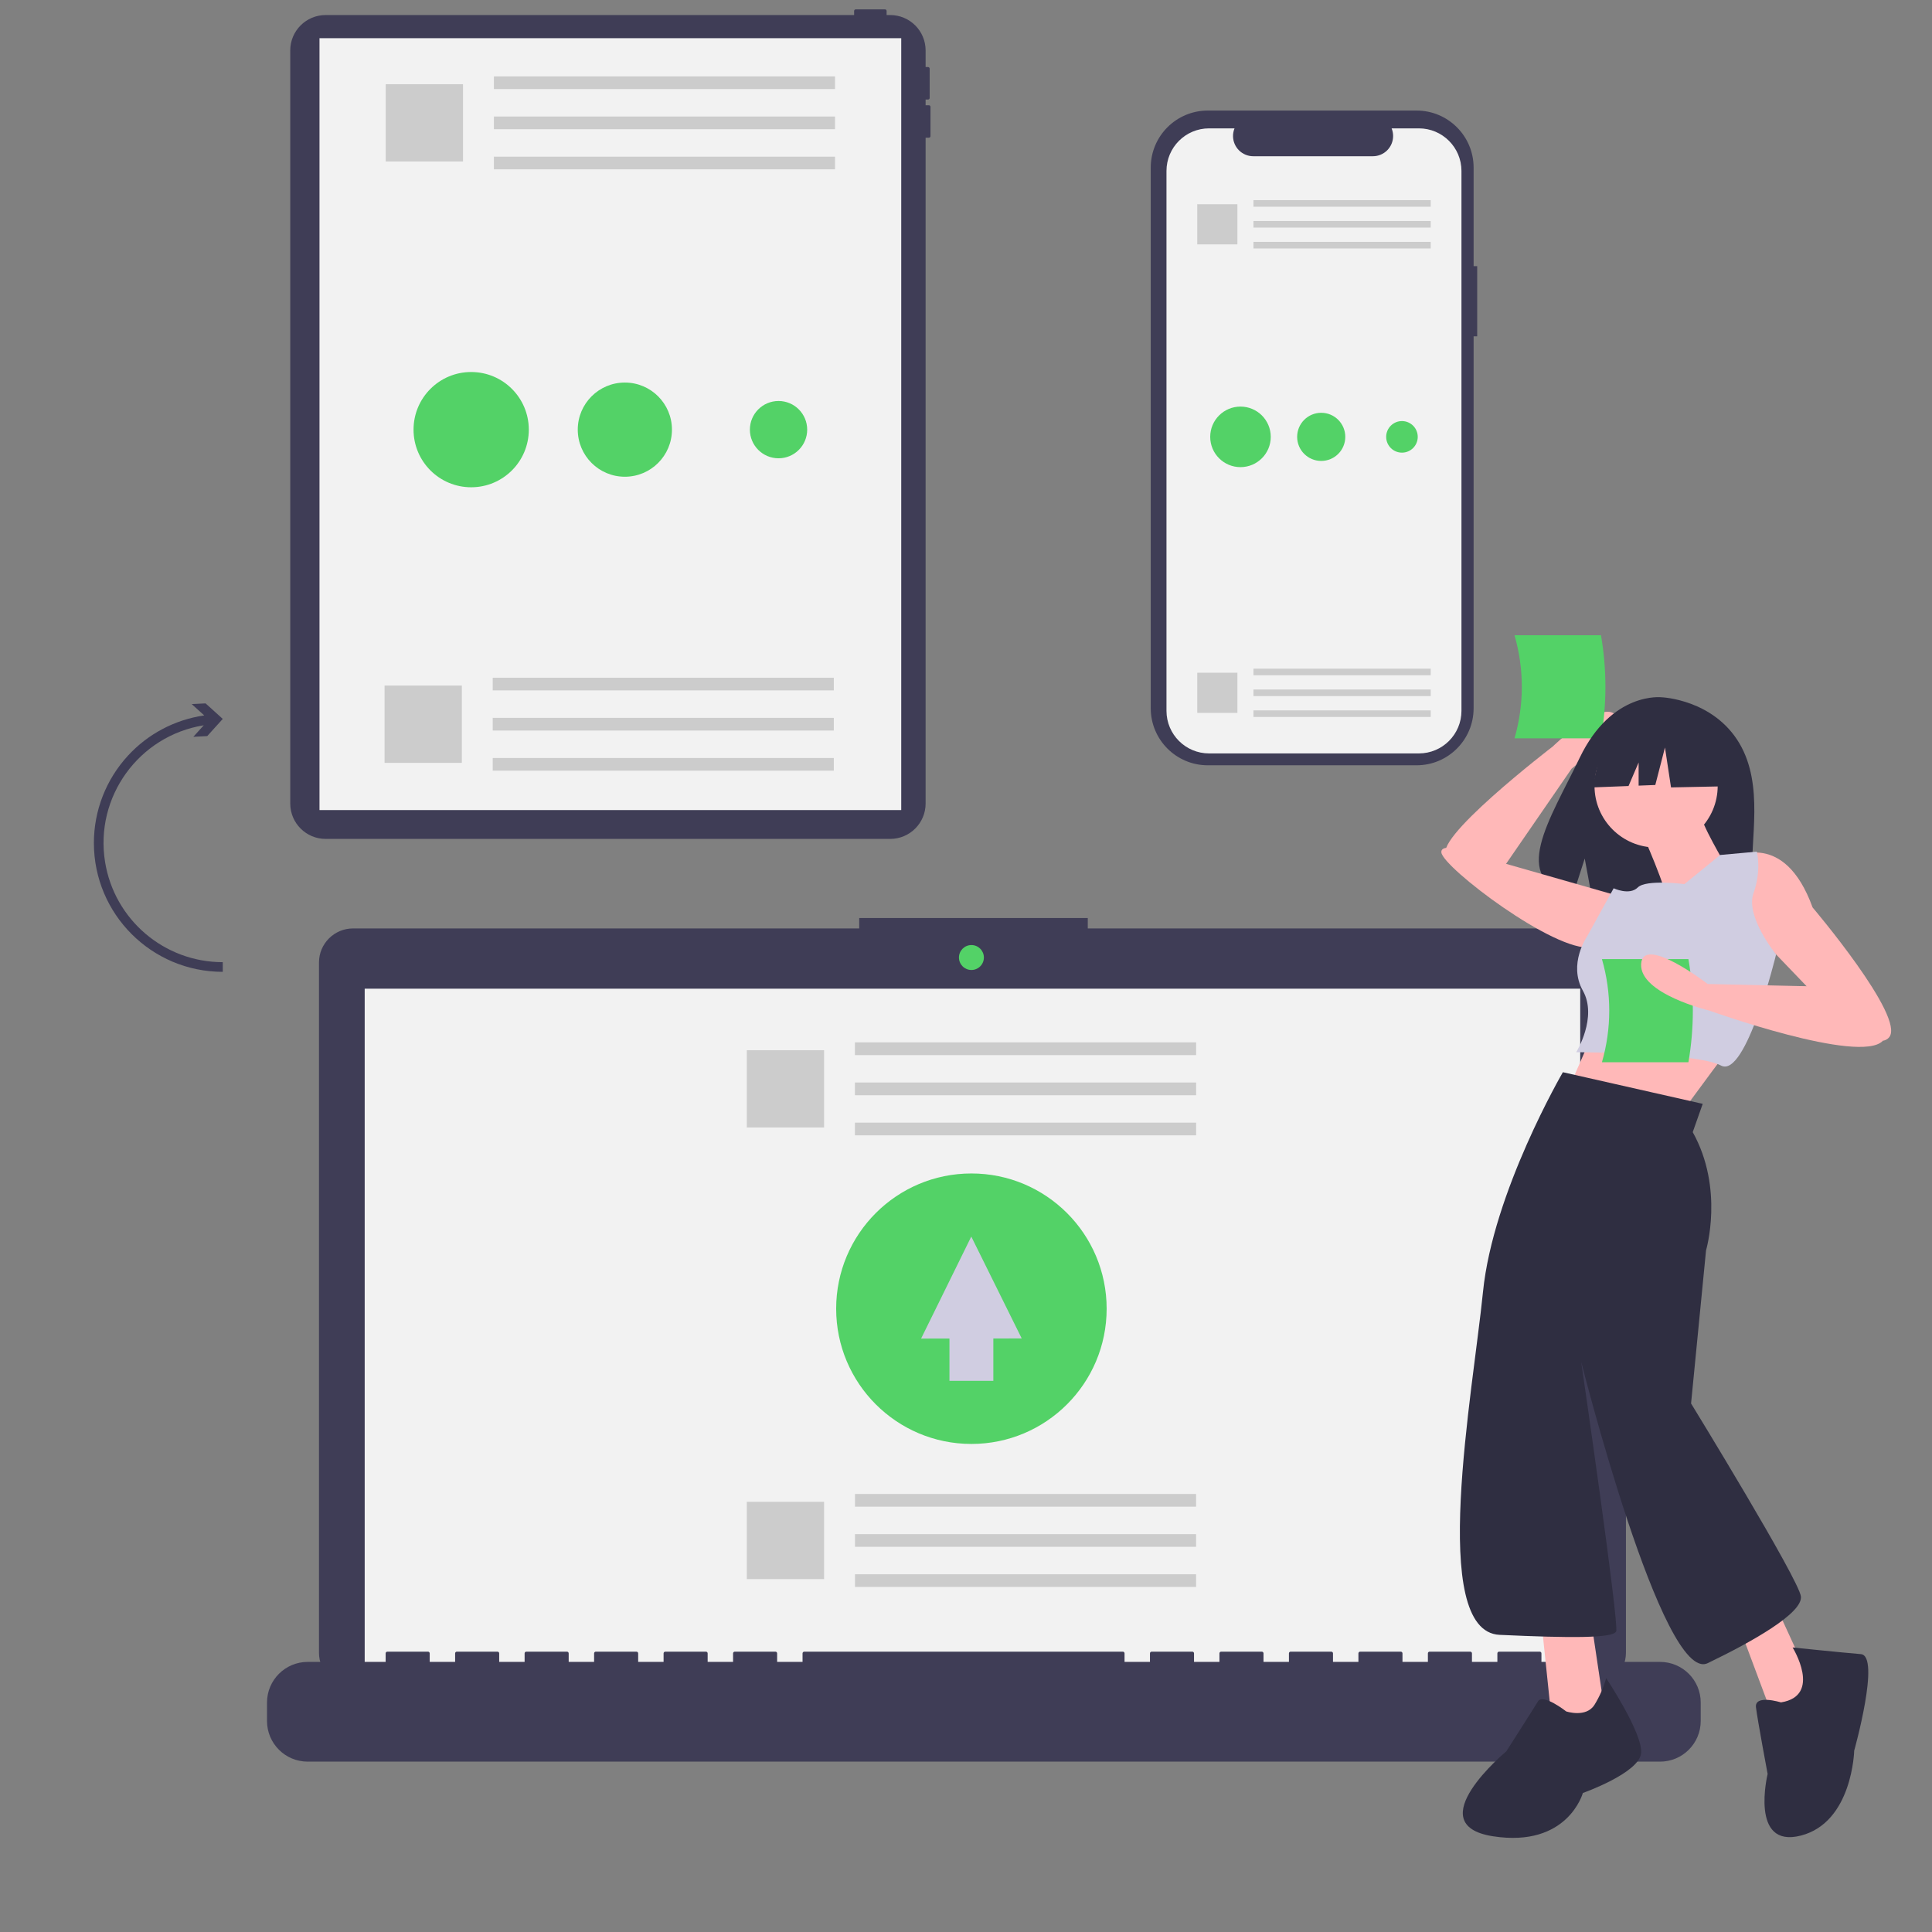 <?xml version="1.0" encoding="utf-8"?>
<!-- Generator: Adobe Illustrator 16.0.0, SVG Export Plug-In . SVG Version: 6.00 Build 0)  -->
<!DOCTYPE svg PUBLIC "-//W3C//DTD SVG 1.1//EN" "http://www.w3.org/Graphics/SVG/1.1/DTD/svg11.dtd">
<svg version="1.1" id="b788e214-8c62-4533-b5b0-3b3e1bf4c8d8"
	 xmlns="http://www.w3.org/2000/svg" xmlns:xlink="http://www.w3.org/1999/xlink" x="0px" y="0px" width="800px" height="800px"
	 viewBox="180.761 -3.875 800 800" enable-background="new 180.761 -3.875 800 800" xml:space="preserve">
<rect x="180.761" y="-3.875" width="800" height="800" fill="#808080" stroke="none"/>
<title>file_sync</title>
<path fill="#3F3D56" d="M839.908,380.568H631.187v-4.303h-94.643v4.303H326.962c-7.797,0-14.119,6.32-14.119,14.118l0,0V680.49
	c0,7.797,6.321,14.118,14.119,14.118h512.945c7.797,0,14.119-6.321,14.119-14.118V394.687
	C854.027,386.889,847.705,380.568,839.908,380.568z"/>
<rect x="331.772" y="405.52" fill="#F2F2F2" width="503.325" height="283.927"/>
<circle fill="#53D267" cx="583.005" cy="392.613" r="5.162"/>
<path fill="#3F3D56" d="M868.158,684.284h-49.121v-3.539c0-0.388-0.314-0.702-0.701-0.702l0,0h-16.842
	c-0.387,0-0.701,0.314-0.701,0.702l0,0v3.539h-10.525v-3.539c0-0.388-0.314-0.702-0.703-0.702l0,0h-16.842
	c-0.387,0-0.701,0.314-0.701,0.702l0,0v3.539h-10.525v-3.539c0-0.388-0.314-0.702-0.703-0.702l0,0h-16.84
	c-0.389,0-0.703,0.314-0.703,0.702l0,0v3.539h-10.525v-3.539c0-0.388-0.314-0.702-0.701-0.702l0,0h-16.842
	c-0.389,0-0.701,0.314-0.701,0.702l0,0v3.539h-10.527v-3.539c0-0.388-0.314-0.702-0.701-0.702l0,0H686.41
	c-0.387,0-0.701,0.314-0.701,0.702l0,0v3.539h-10.527v-3.539c0-0.388-0.313-0.702-0.701-0.702l0,0h-16.842
	c-0.387,0-0.701,0.314-0.701,0.702l0,0v3.539h-10.525v-3.539c0-0.388-0.314-0.702-0.703-0.702l0,0H513.783
	c-0.388,0-0.701,0.314-0.701,0.702l0,0v3.539h-10.526v-3.539c0-0.388-0.314-0.702-0.701-0.702l0,0h-16.842
	c-0.388,0-0.702,0.314-0.702,0.702l0,0v3.539h-10.525v-3.539c0-0.388-0.314-0.702-0.702-0.702l0,0h-16.842
	c-0.388,0-0.701,0.314-0.701,0.702l0,0v3.539h-10.526v-3.539c0-0.388-0.314-0.702-0.702-0.702l0,0h-16.841
	c-0.388,0-0.702,0.314-0.702,0.702l0,0v3.539h-10.526v-3.539c0-0.388-0.314-0.702-0.702-0.702l0,0h-16.842
	c-0.387,0-0.702,0.314-0.702,0.702l0,0v3.539h-10.526v-3.539c0-0.388-0.314-0.702-0.702-0.702l0,0h-16.842
	c-0.387,0-0.702,0.314-0.702,0.702l0,0v3.539h-10.526v-3.539c0-0.388-0.314-0.702-0.702-0.702l0,0h-16.842
	c-0.388,0-0.702,0.314-0.702,0.702l0,0v3.539h-32.28c-9.301,0-16.841,7.54-16.841,16.841v7.616c0,9.301,7.54,16.841,16.841,16.841
	h559.982c9.303,0,16.842-7.54,16.842-16.841v-7.615C885,691.824,877.46,684.284,868.158,684.284L868.158,684.284z"/>
<rect x="534.788" y="427.757" fill="#E6E6E6" width="141.241" height="5.248"/>
<rect x="534.788" y="444.376" fill="#E6E6E6" width="141.241" height="5.248"/>
<rect x="534.788" y="460.995" fill="#E6E6E6" width="141.241" height="5.248"/>
<rect x="534.788" y="427.757" fill="#CCCCCC" width="141.241" height="5.248"/>
<rect x="534.788" y="444.376" fill="#CCCCCC" width="141.241" height="5.248"/>
<rect x="534.788" y="460.995" fill="#CCCCCC" width="141.241" height="5.248"/>
<rect x="490" y="431" fill="#CCCCCC" width="32" height="32"/>
<rect x="534.788" y="614.757" fill="#CCCCCC" width="141.241" height="5.248"/>
<rect x="534.788" y="631.376" fill="#CCCCCC" width="141.241" height="5.248"/>
<rect x="534.788" y="647.995" fill="#CCCCCC" width="141.241" height="5.248"/>
<rect x="490" y="618" fill="#CCCCCC" width="32" height="32"/>
<path fill="#3F3D56" d="M233.728,309.048c8.297-9.038,19.462-14.93,31.606-16.679l-5.198-4.696l5.75-0.291l7.115,6.431l-6.431,7.114
	l-5.75,0.291l4.309-4.765c-26.912,4.346-45.206,29.684-40.86,56.596c3.861,23.915,24.507,41.493,48.732,41.491v4
	c-29.472,0-53.364-23.893-53.363-53.365C219.637,331.792,224.666,318.897,233.728,309.048z"/>
<g>
	<path fill="#FFB8B8" d="M803.869,354.581l27.651-40.148c0,0,24.079-19.307,17.177-23.066c-6.9-3.759-24.969,13.866-24.969,13.866
		s-52.129,39.963-43.533,45.54C788.792,356.351,803.869,354.581,803.869,354.581z"/>
	<path fill="#53D267" d="M807.887,301.858h35.81c2.443-14.127,2.443-28.57,0-42.697h-35.81
		C811.92,273.107,811.92,287.912,807.887,301.858z"/>
	<path fill="#2F2E41" d="M900.991,303.895c-10.762-18.184-32.053-19.031-32.053-19.031s-20.747-2.653-34.056,25.041
		c-12.405,25.813-29.525,50.736-2.757,56.779l4.837-15.05l2.994,16.17c3.812,0.274,7.635,0.339,11.453,0.196
		c28.668-0.926,55.968,0.271,55.089-10.017C905.331,344.308,911.345,321.391,900.991,303.895z"/>
	<path fill="#FFB8B8" d="M843.771,415.981l-13.785,31.707l48.251,7.582c0,0,22.745-31.018,24.813-33.085L843.771,415.981z"/>
	<circle fill="#FFB8B8" cx="866.518" cy="321.551" r="25.503"/>
	<path fill="#FFB8B8" d="M860.314,340.161c0,0,11.718,26.192,10.34,28.95c-1.379,2.757,24.814-14.475,24.814-14.475
		s-11.029-18.611-10.34-21.368L860.314,340.161z"/>
	<path fill="#FFB8B8" d="M898.915,351.189c0,0,20.678-11.717,32.396,20.679c0,0,38.601,45.492,31.707,53.764
		c-6.893,8.271-33.085-19.988-33.085-19.988l-16.543-17.233c0,0-23.437-6.204-21.367-19.299
		C894.089,356.015,898.915,351.189,898.915,351.189z"/>
	<path fill="#FFB8B8" d="M850.665,367.043l-48.249-13.786c0,0-25.504-10.34-24.814-4.136s46.871,41.358,62.035,39.289
		C854.8,386.343,850.665,367.043,850.665,367.043z"/>
	<path fill="#D0CDE1" d="M878.237,362.218c0,0-15.854-2.068-19.302,1.378c-3.445,3.446-9.994,0.344-9.994,0.344l-11.029,19.99
		c0,0-7.926,11.373-1.722,22.401c6.203,11.028-2.757,25.503-2.757,25.503s49.628,0,59.968,5.515
		c10.338,5.514,22.8-46.011,22.8-46.011s-12.806-15.68-9.359-25.33c3.445-9.65,1.378-17.232,1.378-17.232l-15.164,1.378
		L878.237,362.218z"/>
	<polygon fill="#FFB8B8" points="818.958,666.879 824.472,719.953 845.84,708.926 838.947,662.743 	"/>
	<polygon fill="#FFB8B8" points="899.603,666.189 917.546,714.171 934.778,701.765 913.389,655.162 	"/>
	<path fill="#2F2E41" d="M845.838,691.004c-1.083,3.885-2.707,7.597-4.824,11.028c-3.446,5.515-11.718,2.757-11.718,2.757
		s-9.649-7.582-11.717-4.135c-2.067,3.446-13.097,20.678-13.097,20.678s-36.532,30.328-5.515,35.153
		c31.019,4.825,37.222-17.921,37.222-17.921s23.435-8.271,24.124-16.543C861.004,713.75,845.838,691.004,845.838,691.004z"/>
	<path fill="#2F2E41" d="M918.213,701.053c0,0-11.028-3.446-10.34,2.067c0.689,5.515,4.826,27.571,4.826,27.571
		s-7.583,31.018,13.786,25.504c21.367-5.515,22.056-35.153,22.056-35.153s11.029-39.289,2.757-39.979
		c-8.27-0.689-28.261-2.757-28.261-2.757S935.446,698.295,918.213,701.053z"/>
	<polygon fill="#2F2E41" points="896.234,302.142 875.199,291.124 846.15,295.632 840.14,322.175 855.101,321.599 859.281,311.848 
		859.281,321.438 866.183,321.173 870.19,305.648 872.694,322.175 897.235,321.674 	"/>
	<path fill="#2F2E41" d="M885.818,453.203l-57.9-13.097c0,0-28.949,49.628-33.085,90.985
		c-4.135,41.356-22.745,140.612,6.894,141.991c29.64,1.378,46.871,1.378,48.25-1.379c1.378-2.757-14.476-111.663-14.476-111.663
		s33.774,133.721,52.385,124.76s39.29-20.679,38.601-27.571c-0.689-6.894-45.492-79.956-45.492-79.956l6.202-63.414
		c0,0,7.583-25.504-5.514-48.938L885.818,453.203z"/>
	<path fill="#53D267" d="M844.089,435.972h35.81c2.444-14.128,2.444-28.57,0-42.697h-35.81
		C848.124,407.22,848.124,422.024,844.089,435.972z"/>
	<path fill="#FFB8B8" d="M948.542,404.953l-60.656-1.378c0,0-26.882-20.678-27.571-8.271s28.261,19.3,28.261,19.3
		s62.236,22.332,71.785,12.544L948.542,404.953z"/>
</g>
<g>
	<path fill="#3F3D56" d="M565.383,39.699h-1.346v-2.355h1.009c0.372,0,0.673-0.301,0.673-0.673V24.56
		c0-0.372-0.301-0.673-0.673-0.673h-1.009v-6.878c0-8.093-6.561-14.653-14.653-14.653c0,0,0,0-0.001,0h-1.495V0.673
		c0-0.372-0.301-0.673-0.673-0.673h-12.111c-0.372,0-0.673,0.301-0.673,0.673v1.682H315.598c-8.093,0-14.653,6.561-14.653,14.653
		l0,0v311.838c0,8.093,6.561,14.653,14.653,14.653l0,0h233.786c8.093,0,14.653-6.561,14.653-14.653l0,0V53.157h1.346
		c0.371,0,0.673-0.301,0.673-0.673V40.372C566.056,40,565.754,39.699,565.383,39.699L565.383,39.699z"/>
	<rect x="313.055" y="11.94" fill="#F2F2F2" width="240.89" height="319.62"/>
	<rect x="385.274" y="27.756" fill="#CCCCCC" width="141.241" height="5.249"/>
	<rect x="385.274" y="44.376" fill="#CCCCCC" width="141.241" height="5.248"/>
	<rect x="385.274" y="60.995" fill="#CCCCCC" width="141.241" height="5.249"/>
	<rect x="340.486" y="31" fill="#CCCCCC" width="32" height="32"/>
	<rect x="384.789" y="276.756" fill="#CCCCCC" width="141.24" height="5.249"/>
	<rect x="384.789" y="293.376" fill="#CCCCCC" width="141.24" height="5.248"/>
	<rect x="384.789" y="309.995" fill="#CCCCCC" width="141.24" height="5.248"/>
	<rect x="340" y="280" fill="#CCCCCC" width="32" height="32"/>
	<circle fill="#53D267" cx="375.864" cy="174.031" r="23.864"/>
	<circle fill="#53D267" cx="439.5" cy="174.031" r="19.5"/>
	<circle fill="#53D267" cx="503.137" cy="174.031" r="11.864"/>
</g>
<g>
	<path fill="#3F3D56" d="M792.441,106.333h-1.488V65.525c0-13.044-10.574-23.619-23.619-23.619l0,0h-86.457
		c-13.043,0-23.617,10.574-23.617,23.618c0,0,0,0,0,0v223.874c0,13.044,10.574,23.618,23.617,23.618l0,0h86.457
		c13.045,0,23.619-10.574,23.619-23.618l0,0V135.38h1.488V106.333z"/>
	<path fill="#F2F2F2" d="M785.921,66.913V290.46c0.002,9.741-7.893,17.64-17.635,17.642h-86.873
		c-9.742-0.002-17.637-7.9-17.637-17.642V66.913c0.002-9.739,7.896-17.634,17.637-17.635h10.539
		c-1.746,4.285,0.311,9.175,4.596,10.921c1.004,0.41,2.08,0.62,3.164,0.62h49.529c4.629,0,8.379-3.75,8.381-8.378
		c0-1.085-0.211-2.159-0.621-3.164h11.285C778.027,49.279,785.921,57.174,785.921,66.913z"/>
	<rect x="699.789" y="79" fill="#CCCCCC" width="73.396" height="2.727"/>
	<rect x="699.789" y="87.636" fill="#CCCCCC" width="73.396" height="2.728"/>
	<rect x="699.789" y="96.273" fill="#CCCCCC" width="73.396" height="2.727"/>
	<rect x="676.515" y="80.686" fill="#CCCCCC" width="16.629" height="16.629"/>
	<rect x="699.789" y="273" fill="#CCCCCC" width="73.396" height="2.727"/>
	<rect x="699.789" y="281.636" fill="#CCCCCC" width="73.396" height="2.728"/>
	<rect x="699.789" y="290.273" fill="#CCCCCC" width="73.396" height="2.727"/>
	<rect x="676.515" y="274.686" fill="#CCCCCC" width="16.629" height="16.629"/>
	<circle fill="#53D267" cx="694.419" cy="177.02" r="12.536"/>
	<circle fill="#53D267" cx="727.849" cy="177.02" r="9.967"/>
	<circle fill="#53D267" cx="761.281" cy="177.02" r="6.536"/>
</g>
<circle fill="#53D267" cx="583" cy="538.031" r="56"/>
<polygon fill="#D0CDE1" points="603.833,550.347 582.947,508.159 562.166,550.401 573.908,550.386 573.908,567.904 592.083,567.904 
	592.083,550.362 "/>
</svg>
